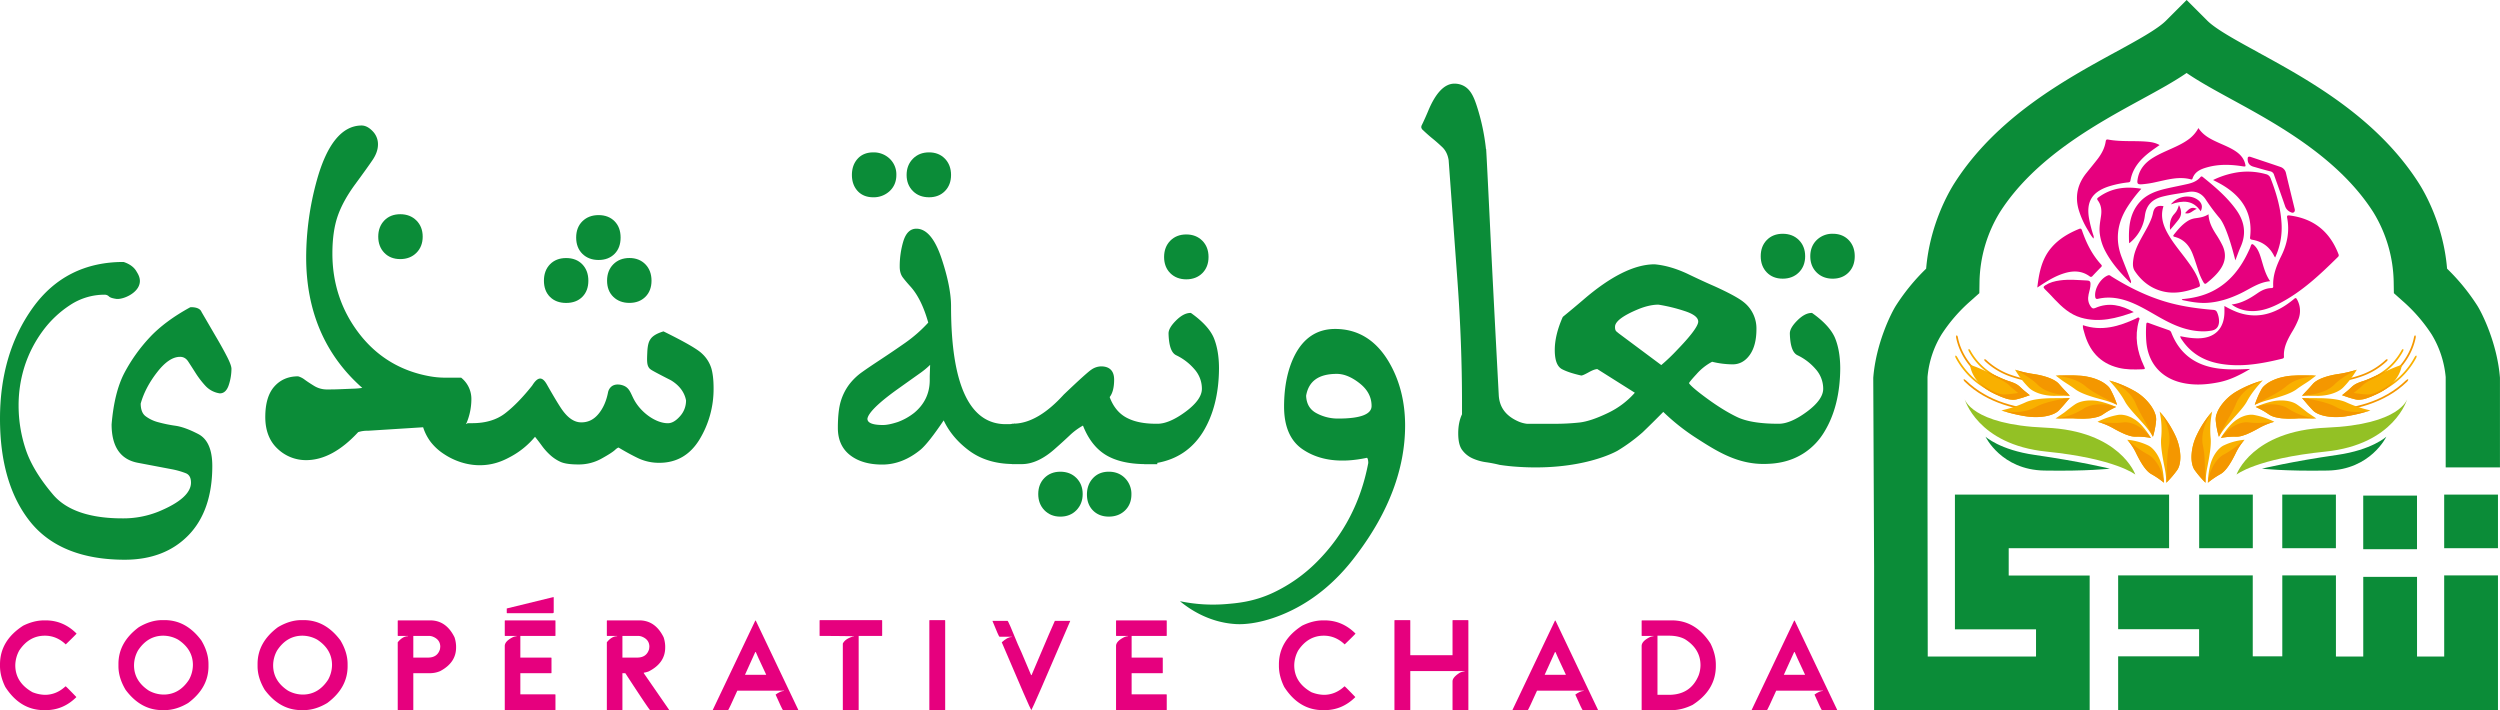 <svg xmlns="http://www.w3.org/2000/svg" viewBox="0 0 2731.56 775.93"><defs><style>.cls-1{fill:#0b8c38;}.cls-2{fill:#e6007e;}.cls-3{fill:#f49700;}.cls-4{fill:#f9b000;}.cls-5{fill:#93c125;}</style></defs><g id="Layer_2" data-name="Layer 2"><g id="Layer_1-2" data-name="Layer 1"><path class="cls-1" d="M2670.57,628.7h58.77V775.93h-415V717.16h88.45v-29.7h-88.45V628.7h147.07v88.46h32.28V628.7h58.61v88.61h29.85v-87h58.76v87h29.69Zm-209.1-88.3h-58.61V599h58.61Zm90.8,0h-58.61V599h58.61Zm88.61,1.09h-58.76V600.1h58.76ZM2670.57,599h58.77V540.4h-58.77Zm60.94-186.25c-2.94-37.38-19.4-70.46-24.93-79.1a225.7,225.7,0,0,0-32.85-40.11c-3.93-47.89-24.52-83.46-31-93.56-46.12-72.14-121-113-175.62-142.87L2467,57c-23.62-12.91-45.92-25.1-55.28-34.46L2389.17,0l-22.54,22.56c-9.37,9.39-31.72,21.59-55.38,34.52l-.07,0C2256.52,87,2181.66,127.85,2135.55,200c-6.44,10.1-27,45.7-31,93.55a225.43,225.43,0,0,0-32.85,40.11c-5.53,8.64-22,41.72-24.93,79.1l0,.62.92,205.74V775.93h235.53V628.86h-88.46V599H2370V540.4H2136V687.62h88.61v29.69H2106.3l-.25-176.91,0-128.35a106.49,106.49,0,0,1,15.33-46.64,174.77,174.77,0,0,1,31.64-36.48l9.65-8.61.2-12.93a150.6,150.6,0,0,1,22.33-75.65c38-59.42,105.14-96.1,154.19-122.89,19-10.37,35.93-19.61,49.75-29.11,13.81,9.49,30.74,18.73,49.74,29.11,49.05,26.79,116.22,63.47,154.19,122.89a150.65,150.65,0,0,1,22.32,75.67l.21,12.91,9.65,8.61a175.09,175.09,0,0,1,31.65,36.49,108.3,108.3,0,0,1,15.32,46.63l0,98.66h59.29V413.38Z"></path><path class="cls-2" d="M2382.2,367.33c6.88,1.38,13.41,2.44,20.11,2.32,17.39-.31,27.56-10.22,28.14-27.65.08-2.35,0-4.72,0-7.69a100.9,100.9,0,0,0,13.57,6.6c19.75,7.4,37.76,3.28,54.61-8.27a101,101,0,0,0,8.1-6.16c1.49-1.24,2.13-1,3,.61a25.42,25.42,0,0,1,1.58,21.77,87.43,87.43,0,0,1-7.15,14.08c-4.82,8.32-9.29,16.73-8.66,26.78.11,1.82-1.21,2-2.37,2.31-22.08,5.37-44.29,9.38-67.11,5.45-17.65-3-32.11-11.24-42.15-26.42A6.79,6.79,0,0,1,2382.2,367.33Z"></path><path class="cls-2" d="M2438.31,332.73c11.33-1.44,20-6.65,28.45-12.48,4.51-3.12,9.38-5.35,15-5.49,1.38,0,2.12-.47,2-2-.6-12,3.67-22.69,8.82-33.08,6.55-13.24,9.22-27,6.43-41.6-.51-2.68.5-2.92,2.68-2.65,25.87,3.3,43.82,17.22,53.37,42.26a2.38,2.38,0,0,1-.51,3c-20,19.72-40.31,39-65.77,51.73-10.57,5.27-21.66,8.72-33.77,7.06A37.27,37.27,0,0,1,2438.31,332.73Z"></path><path class="cls-2" d="M2363.88,225.26c-3.9,11.79,0,22.17,5.95,32.14s13.4,18.48,20.11,27.71c5.69,7.83,11.27,15.71,13.57,25.37.37,1.58.38,2.57-1.34,3.23-14.36,5.57-28.9,8.61-44,3.15-10.94-3.95-19.3-11.27-25.64-20.73-2.81-4.21-2.1-9.46-1.33-14.31,1.34-8.44,5.31-15.87,9.38-23.25,3.76-6.8,7.84-13.44,10.48-20.8a37,37,0,0,0,1.38-5.08C2353.73,226.34,2357.07,224.11,2363.88,225.26Z"></path><path class="cls-2" d="M2402.05,139.92c5.31,8.13,13.22,12,21.25,15.69,6.72,3.09,13.69,5.7,19.83,9.94,4.67,3.24,8.31,7.29,9.84,12.89,1,3.75.86,3.8-3,3.21-12.77-2-25.54-2.39-38.12,1.09-7,1.93-13.7,4.59-16.28,12.43-.3.93-.89,1.05-1.73.82-13-3.49-25.4.27-37.89,2.9a105.91,105.91,0,0,1-15.6,2.46c-4.79.28-5.49-.67-4.78-5.25,1.67-10.9,8.06-18.37,17.18-23.92,6.35-3.87,13.17-6.75,19.92-9.8s13.48-6.18,19.41-10.72A36.71,36.71,0,0,0,2402.05,139.92Z"></path><path class="cls-2" d="M2485.86,281.38c-.51-.79-.89-1.26-1.15-1.79-4.92-10-13-15.76-23.85-17.64-1.87-.32-2.6-.77-2.36-2.79,3.21-26.91-9.44-45.15-31.93-58-2.6-1.48-5.3-2.8-8.49-4.48a93.65,93.65,0,0,1,21.85-7.49,74.36,74.36,0,0,1,35.79,1.08A7,7,0,0,1,2481,195c6,15.51,10.73,31.32,11.79,48A76.86,76.86,0,0,1,2485.86,281.38Z"></path><path class="cls-2" d="M2287.43,260.65c-2.78-3.06-4.41-6.29-6.24-9.35a94.24,94.24,0,0,1-9.9-21.89c-4.39-15-1.25-28.5,8.54-40.58,4-5,8.09-9.93,12-15,4.4-5.74,7.82-12,8.91-19.27.24-1.61.74-2.43,2.67-2.07,14.18,2.65,28.61,1.05,42.88,2.34,4.51.41,8.91,1.18,13.33,3.68-3.68,2.62-7.18,4.95-10.51,7.5-10.54,8.07-19,17.63-21.33,31.25-.33,1.91-1.61,1.91-3,2.08a109.25,109.25,0,0,0-20.25,4.21c-19,6.05-25.62,17.21-21.69,36.77a149.51,149.51,0,0,0,3.93,15.28C2287.18,257,2288.08,258.33,2287.43,260.65Z"></path><path class="cls-2" d="M2458.57,403.1c-10.7,6.4-21.68,12-34,14.51-13.79,2.78-27.6,3.74-41.46.37-22.39-5.45-36.21-21.81-38-44.88a127.25,127.25,0,0,1-.07-18.42c.15-2.15.7-2.5,2.69-1.76,7.3,2.7,14.65,5.26,22,7.84a4.27,4.27,0,0,1,2.74,2.79c9.55,24.38,28,36.63,53.61,39.35C2436.89,404.05,2447.66,403.64,2458.57,403.1Z"></path><path class="cls-2" d="M2407.64,362.06c-17.61-.08-32.23-6.53-46.41-14.4-10.64-5.92-20.95-12.47-32.28-17.08-11.77-4.78-23.84-7-36.47-4.12-2.08.48-2.95-.13-3.21-2.3-1.06-8.6,5.78-20,13.86-23.22,1.9-.76,2.86.45,4,1.18,18.06,11.31,37,20.77,57.43,27.05,17.51,5.38,35.51,7.92,53.68,9.4,2.39.19,3.58,1,4.4,3.14a23.85,23.85,0,0,1,1.94,9.89c-.3,5.89-3.39,9.13-9.28,9.8A53.32,53.32,0,0,1,2407.64,362.06Z"></path><path class="cls-2" d="M2425.24,238.37a205.36,205.36,0,0,1-15.07-20.2c-4.39-6.9-11.06-9.83-19.11-8.45-9.5,1.64-19.1,2.74-28.48,5.16-10.89,2.81-17.43,9.19-19,20.58a45.23,45.23,0,0,1-12.68,26.32c-1,1-2,1.91-3,2.84a15.62,15.62,0,0,1-1.59,1.11c-.69-16.27.13-31.6,11.12-44.36,7.67-8.91,18.16-12.68,29.19-15.25,7.93-1.84,15.95-3.34,23.89-5.17,5.2-1.2,10.11-3.14,13.69-7.36,1-1.22,1.75-.9,2.78-.07,13.33,10.71,26.33,21.75,36.41,35.79,9,12.61,11.26,25.94,4.79,40.41-2.14,4.79-3.85,9.79-5.75,14.69C2442,283.65,2434.13,249.19,2425.24,238.37Z"></path><path class="cls-2" d="M2275.83,355.29c20.61,7,39.43,1.35,57.9-7.17,1.09-.5,2.27-1.77,3.43-.9s.15,2.31-.18,3.45c-4.86,17-2,33.22,5.38,48.91,1.77,3.77,1.78,3.78-2.26,3.94-8.54.34-17.07.38-25.46-1.69-20.58-5.06-32.06-18.92-37.39-38.66C2276.58,360.69,2275.56,358.23,2275.83,355.29Z"></path><path class="cls-2" d="M2226,314.17c1.9-16.14,4.81-31.16,15.36-43.53,8.21-9.63,18.73-15.76,30.26-20.49,2-.84,2.67,0,3.24,1.66,4.63,13.67,11,26.38,20.81,37.16.94,1,1.11,1.75.06,2.81q-4.77,4.82-9.4,9.78a2.06,2.06,0,0,1-3.21.31c-8.46-6.13-17.69-6.3-27.31-3.4-9.25,2.78-17.46,7.6-25.45,12.85Z"></path><path class="cls-2" d="M2413.09,234.11c.29,8.67,4.12,15.41,8.29,22a103.92,103.92,0,0,1,7.24,12.74c3.83,8.62,3,16.81-2.15,24.65-4.13,6.27-9.67,11.15-15.43,15.84-1.75,1.42-2.53.61-3.47-.91a62.61,62.61,0,0,1-5.83-13.41c-2-5.92-3.81-11.93-6.1-17.75-3.59-9.06-9.55-15.85-19.4-18.42-1.65-.43-2.21-1-1-2.49,4.29-5.43,8.74-10.71,14.59-14.56a21.39,21.39,0,0,1,9.09-3.38C2403.65,237.8,2408.37,237.09,2413.09,234.11Z"></path><path class="cls-2" d="M2339.67,206.25a153,153,0,0,0-15.55,20.43c-10.85,17.4-13.32,35.63-5.69,54.94,3,7.68,6.07,15.37,9,23.1.51,1.34,1.43,2.69.75,4.77-10.74-10.57-20.63-21.47-27.64-34.68a55.51,55.51,0,0,1-6.32-19.92c-.74-6.49.52-12.76,1.42-19,.87-6.11.24-11.81-3.45-16.83-1.45-2-.56-2.56.94-3.65C2307.06,205.3,2322.57,203.39,2339.67,206.25Z"></path><path class="cls-2" d="M2331.41,341c-18.79,6.82-37.71,11.88-57.71,6.07-11.93-3.46-20.7-11.53-29-20.26-3.46-3.64-6.79-7.42-10.47-10.84-2.12-2-1.45-2.95.48-4.22,4.85-3.17,10.29-4.57,15.93-5.35,10-1.4,20.08-.38,30.12.11,2.48.12,3.42,1.13,3.39,3.71,0,4-1.25,7.65-2.09,11.43-1.09,4.88-.54,9.44,2.57,13.57,1.29,1.73,2.4,2.31,4.68,1.31C2304.1,330,2318,333.37,2331.41,341Z"></path><path class="cls-2" d="M2383.88,326.86c11.86-1,23.17-3.45,33.7-8.77,19.23-9.74,31.22-25.9,39.9-45a23.84,23.84,0,0,0,1.6-3.81c1-3.86,2.56-2.61,4.45-.7,3.18,3.23,4.85,7.25,6.23,11.45,3,9.14,4.75,18.74,10.65,27.22-12.49,1.12-22,8.42-32.55,13.44-11.56,5.51-23.5,9.42-36.35,10.2-9.12.54-18-1.11-26.84-3C2384.41,327.85,2384.24,327.36,2383.88,326.86Z"></path><path class="cls-2" d="M2455.88,173.71c-.14-2.27.91-3,3.23-2.26,10.81,3.64,21.65,7.21,32.44,10.91a9.12,9.12,0,0,1,6.21,7c3.07,12.91,6.24,25.8,9.39,38.69.34,1.39.51,2.76-.74,3.81s-2.65.41-3.88-.19a10.71,10.71,0,0,1-5.81-6.5c-3.91-11.37-8-22.66-12-34a5.35,5.35,0,0,0-4.28-4c-6.09-1.46-12.09-3.3-18.14-5C2457.94,181,2455.78,178.21,2455.88,173.71Z"></path><path class="cls-2" d="M2371.9,223.32c7.62-9.43,21.23-11.22,29.64-4.87,4.39,3.32,5.49,7.43,3,12.42C2396.42,218.58,2385.15,218.57,2371.9,223.32Z"></path><path class="cls-2" d="M2371.13,251.12c-.9-7.27.35-13.13,5.12-18,2.28-2.34,3.39-5.42,4.52-9.07,3.05,5.79,3.33,10.89-.25,15.69C2377.7,243.5,2374.54,247,2371.13,251.12Z"></path><path class="cls-2" d="M2400.3,228.19c-4.55,1.65-7.53,6.39-12.88,4.71C2392.53,227,2395.35,225.87,2400.3,228.19Z"></path><path class="cls-3" d="M2236.9,449.32c0,.53-1.18.95-2.6.88-15-.89-30.32-3.1-45.39-8.16s-29.87-13-42-24.84c-1.17-1.08-1.71-2.38-1.33-2.73h0c.4-.39,1.54.29,2.69,1.34,11.92,11.56,26.49,19.54,41.3,24.39s30,7.18,44.88,8.06C2235.81,448.34,2236.92,448.78,2236.9,449.32Z"></path><path class="cls-4" d="M2193.47,434.44c-.16.52-1.38.56-2.71.09l-4.07-1.41-4-1.64c-2.69-1-5.26-2.43-7.88-3.66A105.64,105.64,0,0,1,2160,418.4a84.92,84.92,0,0,1-23-27c-.72-1.3-.85-2.57-.36-2.81s1.38.63,2.07,1.9a82.91,82.91,0,0,0,22.5,26.37,103.53,103.53,0,0,0,14.53,9.23c2.58,1.21,5.1,2.58,7.75,3.59l3.93,1.62,4,1.39C2192.7,433.15,2193.63,433.93,2193.47,434.44Z"></path><path class="cls-3" d="M2238.23,417.84c0-.54-.94-1-2.15-1-12.72-.76-25.2-2.64-36.53-6.47a75.72,75.72,0,0,1-29.32-17.08c-.77-.68-1.6-1-2-.65s-.14,1.33.65,2a77.79,77.79,0,0,0,30.06,17.53c11.55,3.9,24.2,5.8,37.05,6.56C2237.2,418.8,2238.21,418.37,2238.23,417.84Z"></path><path class="cls-4" d="M2198.36,419.1c.16-.52-.64-1.25-1.78-1.65l-3.48-1.2-3.38-1.4c-2.3-.86-4.4-2-6.61-3.05a87.25,87.25,0,0,1-12.1-7.68,67,67,0,0,1-18.13-21.21c-.56-1-1.36-1.65-1.83-1.42s-.46,1.29.12,2.33a68.7,68.7,0,0,0,18.66,21.84,90.13,90.13,0,0,0,12.39,7.86c2.25,1,4.41,2.24,6.74,3.12l3.45,1.42,3.54,1.23C2197.12,419.69,2198.2,419.61,2198.36,419.1Z"></path><path class="cls-3" d="M2195.91,426.77c-.16.51-1.3.57-2.56.14a92.75,92.75,0,0,1-35.92-21.4c-10-9.93-17.37-22.61-20.11-36.54-.25-1.33.06-2.48.6-2.53s1.07.92,1.31,2.18c2.64,13.44,9.85,25.85,19.57,35.51A90.84,90.84,0,0,0,2194,425.07C2195.21,425.5,2196.07,426.26,2195.91,426.77Z"></path><path class="cls-4" d="M2261.48,432.36l-17.14.15c-12.15,0-23.1-4.12-28-9.36a100,100,0,0,1-14.67-19.21,122,122,0,0,0,19.69,4.64c12,1.73,23.44,5.49,28.2,10.8,1.88,2.16,3.75,4.31,5.79,6.47S2259.52,430.19,2261.48,432.36Z"></path><path class="cls-3" d="M2226.37,420.37a33.14,33.14,0,0,0,9.94,6.56,59.59,59.59,0,0,0,11.6,3.59c3.74.75,7.09,1.18,9.59,1.47s4,.37,4,.37q-2.94-3.25-6.11-6.51c-2-2.16-3.91-4.31-5.79-6.47-4.76-5.31-16.15-9.07-28.2-10.8a122,122,0,0,1-19.69-4.64l2.31,1.17c1.51.68,3.49,1.91,5.94,3.24C2214.72,411.19,2221.09,415,2226.37,420.37Z"></path><path class="cls-4" d="M2261.48,434.91l-17.17.14c-12.22,0-23.65,1.21-30.69,4.36a129.71,129.71,0,0,1-26.85,9,169.52,169.52,0,0,0,27.7,6.57c16.21,2.32,30.41-1.28,35.43-6.9,2-2.2,4.07-4.42,5.95-6.62S2259.53,437.1,2261.48,434.91Z"></path><path class="cls-3" d="M2223.74,445a57,57,0,0,1,11.91-4.83c4.2-1.42,8.47-2.21,12.29-3.13s7.24-1.39,9.63-1.69,3.91-.41,3.91-.41q-2.92,3.29-5.63,6.57c-1.88,2.2-3.92,4.42-5.95,6.62-5,5.62-19.22,9.22-35.43,6.9a169.52,169.52,0,0,1-27.7-6.57l1,.25a27.62,27.62,0,0,0,2.74.55,67.36,67.36,0,0,0,9.37.91C2207.36,450.4,2216.61,449,2223.74,445Z"></path><path class="cls-4" d="M2313.2,442.32a105,105,0,0,0-16.39-5.71c-11.85-3.11-22.88-6.6-29.14-11.12-3.66-2.77-7.44-5.11-11.39-7.68a62.33,62.33,0,0,1-5.3-3.75l-4.91-3.73,11.71-.14,6.9,0c2.3,0,4.65.2,7,.3a57.18,57.18,0,0,1,6,.56c2,.33,3.92.72,5.79,1.15a52.35,52.35,0,0,1,10.26,3.52,34.71,34.71,0,0,1,7.76,4.76,21.44,21.44,0,0,1,2.7,2.53,14.51,14.51,0,0,1,1.82,2.66c1.45,2.8,2.81,5.47,4,8.28S2312.26,439.57,2313.2,442.32Z"></path><path class="cls-3" d="M2278.79,422.14c6.28,5.3,15.1,9.85,22.11,13.51,3.46,2,6.6,3.45,8.75,4.77s3.55,1.9,3.55,1.9c-.94-2.75-2-5.55-3.17-8.4s-2.55-5.48-4-8.28a14.51,14.51,0,0,0-1.82-2.66,21.44,21.44,0,0,0-2.7-2.53,34.71,34.71,0,0,0-7.76-4.76,52.35,52.35,0,0,0-10.26-3.52c-1.87-.43-3.8-.82-5.79-1.15a57.18,57.18,0,0,0-6-.56c-2.33-.1-4.68-.3-7-.3l-6.9,0-11.71.14s1.08.08,2.88.35c.9.13,2,.32,3.2.56l4.45.93C2263.69,413.6,2272.53,416.62,2278.79,422.14Z"></path><path class="cls-4" d="M2312.15,444.64a102.49,102.49,0,0,0-16-5.57c-11.73-3.07-23.27-1.23-29.1,2.89-3.46,2.32-6.83,5.06-10,7.55-1.44,1.26-3.55,2.58-5.39,3.87l-5.79,3.88,12.67-.14,5.29,0c1.76,0,3.46.17,5.2.23,1.5.11,3,.05,4.46.11s2.85.07,4.24,0c2.82-.2,5.34-.21,7.8-.62a47,47,0,0,0,6.65-1.4,23.32,23.32,0,0,0,2.82-1.11,13.4,13.4,0,0,0,2.34-1.28c2.25-1.52,4.66-3.11,7.12-4.49S2309.46,445.88,2312.15,444.64Z"></path><path class="cls-3" d="M2276.22,446.74c6.17-4.29,15.3-5.38,22.83-4.87a53.44,53.44,0,0,1,9.35,1.64c2.33.65,3.75,1.13,3.75,1.13-2.69,1.24-5.25,2.55-7.68,3.89s-4.87,3-7.12,4.49a13.4,13.4,0,0,1-2.34,1.28,23.32,23.32,0,0,1-2.82,1.11,47,47,0,0,1-6.65,1.4c-2.46.41-5,.42-7.8.62-1.39.06-2.8.06-4.24,0s-3,0-4.46-.11c-1.74-.06-3.44-.24-5.2-.23l-5.29,0-12.67.14s1.3-.12,3.47-.44c1.09-.16,2.38-.37,3.84-.65l2.29-.47c.8-.18,1.35-.35,2.08-.55A71.44,71.44,0,0,0,2276.22,446.74Z"></path><path class="cls-4" d="M2352.36,477.21a84.86,84.86,0,0,0-10.32-14c-8.11-9.28-16.37-17.45-20.22-24.42-4.45-8.26-10.48-15.86-17.43-23.18a123.5,123.5,0,0,1,27.88,11.57,54.87,54.87,0,0,1,18.22,16.56c1,1.5,1.88,3,2.62,4.36a39.94,39.94,0,0,1,1.71,4.16,16.81,16.81,0,0,1,1,7,79.28,79.28,0,0,1-1.32,9.2A82.26,82.26,0,0,1,2352.36,477.21Z"></path><path class="cls-3" d="M2333.66,441.21c3.27,7.91,8.59,16.42,12.3,23.52.9,1.8,1.86,3.39,2.6,4.92s1.43,2.85,2,4c1.08,2.26,1.78,3.61,1.78,3.61a82.26,82.26,0,0,0,2.16-8.72,79.28,79.28,0,0,0,1.32-9.2,16.81,16.81,0,0,0-1-7,39.94,39.94,0,0,0-1.71-4.16c-.74-1.41-1.63-2.86-2.62-4.36a54.87,54.87,0,0,0-18.22-16.56,123.5,123.5,0,0,0-27.88-11.57,24,24,0,0,1,3.59,1.47c1.11.52,2.43,1.16,3.89,1.92a39.38,39.38,0,0,1,4.69,2.79C2323.21,425.94,2330.53,433.24,2333.66,441.21Z"></path><path class="cls-4" d="M2350.17,478.52a82.77,82.77,0,0,0-10-13.58,42.73,42.73,0,0,0-6.5-5.84c-1.16-.79-2.36-1.5-3.52-2.17a20.92,20.92,0,0,0-3.51-1.69,25.38,25.38,0,0,0-6.74-1.88,17.31,17.31,0,0,0-5.8,0,81.27,81.27,0,0,0-22.29,7.48,76.6,76.6,0,0,1,17.05,7,120.56,120.56,0,0,0,13,6.52c1,.43,2.06.8,3.08,1.12a26,26,0,0,0,2.93.92,21.7,21.7,0,0,0,5.49.72,66,66,0,0,1,8.3.22A78.41,78.41,0,0,1,2350.17,478.52Z"></path><path class="cls-3" d="M2319.57,461.55c7.15-1,15.59,2.64,21.39,7.32a52.21,52.21,0,0,1,3.93,3.45c1.12,1.15,2.1,2.21,2.91,3.11,1.52,1.87,2.37,3.09,2.37,3.09a78.41,78.41,0,0,0-8.52-1.15,66,66,0,0,0-8.3-.22,21.7,21.7,0,0,1-5.49-.72,26,26,0,0,1-2.93-.92c-1-.32-2.06-.69-3.08-1.12a120.56,120.56,0,0,1-13-6.52,76.6,76.6,0,0,0-17.05-7s1,.08,2.5.33c.77.11,1.71.21,2.79.29s2.31.14,3.57.29C2305.92,462,2312.44,462.47,2319.57,461.55Z"></path><path class="cls-4" d="M2367,527.45a96.55,96.55,0,0,0-2.05-17.28c-2.38-12-4.32-23.42-3.63-31.28a94.68,94.68,0,0,0-1.67-29.3,110.77,110.77,0,0,1,16.83,25.59,57.61,57.61,0,0,1,5.85,22.95c.19,6.83-1.21,12.32-3.47,15.46A105.63,105.63,0,0,1,2367,527.45Z"></path><path class="cls-3" d="M2369.69,487.37c-1.77,8.26-1.86,18.12-2.17,26-.14,4-.26,7.44-.35,10s-.21,4.07-.21,4.07a105.63,105.63,0,0,0,11.86-13.86c2.26-3.14,3.66-8.63,3.47-15.46a57.61,57.61,0,0,0-5.85-22.95,110.77,110.77,0,0,0-16.83-25.59,28.25,28.25,0,0,1,2.3,3.34c.67,1.08,1.46,2.38,2.29,3.86s1.57,3.23,2.37,5.07C2369.69,469.25,2371.62,479.12,2369.69,487.37Z"></path><path class="cls-4" d="M2364.41,527.43a93.62,93.62,0,0,0-2-16.75c-2.35-11.9-9.34-21.4-15.75-24.18a65.57,65.57,0,0,0-22.35-6,63.88,63.88,0,0,1,9.85,15c4.74,9.64,10.21,18.9,16.26,22.38A94.25,94.25,0,0,1,2364.41,527.43Z"></path><path class="cls-3" d="M2346.7,496.49c6.52,3.29,11.69,11,14.43,18a52.31,52.31,0,0,1,2.72,9.11c.23,1.19.38,2.15.46,2.81s.1,1,.1,1a94.25,94.25,0,0,0-14-9.5c-6.05-3.48-11.52-12.74-16.26-22.38a63.88,63.88,0,0,0-9.85-15s.68.54,1.78,1.52c.57.47,1.27,1,2.1,1.64s1.67,1.4,2.69,2.15A108.2,108.2,0,0,0,2346.7,496.49Z"></path><path class="cls-4" d="M2185.67,412.76,2170,405.67c-4.91-2.23-9.5-4.29-13.75-5.76l-3.92-1.52.91,4.2a36.22,36.22,0,0,0,8,14.44,53.45,53.45,0,0,0,16.39,12.43c2.08,1.1,4.22,2,6.36,3s4.31,1.77,6.49,2.55a26.27,26.27,0,0,0,7.06,1.62,16,16,0,0,0,5.87-.31c2.49-.68,4.92-1.28,7.32-2.08l7.07-2.42-5.71-4.63c-1.85-1.54-3.61-3.25-5.33-4.84a22.86,22.86,0,0,0-4.35-3,46,46,0,0,0-5.77-2.36c-1.88-.6-3.77-1.19-5.57-1.94S2187.41,413.61,2185.67,412.76Z"></path><path class="cls-3" d="M2185.67,412.76l-16.12-7.27c1.64,1,3.18,2.14,4.87,3.15s3.33,2.11,5.1,3l2.61,1.41,2.7,1.25c2,1,3.87,1.9,5.53,2.92a30.35,30.35,0,0,1,4.17,3.07c1.63,1.57,3.3,3.17,5.08,4.61s3.57,3,5.47,4.38c-2.34.5-4.66.74-7.06,1.06s-4.8.51-7.25.65a17.44,17.44,0,0,1-5.72-.65,29.87,29.87,0,0,1-6.74-2.5l-3.09-1.56-3-1.74c-2-1.11-3.95-2.43-5.89-3.72a67.08,67.08,0,0,1-5.44-4.2,54,54,0,0,0,16.76,12.84c2.08,1.1,4.22,2,6.36,3s4.31,1.77,6.49,2.55a26.27,26.27,0,0,0,7.06,1.62,16,16,0,0,0,5.87-.31c2.49-.68,4.92-1.28,7.32-2.08l7.07-2.42-5.71-4.63c-1.85-1.54-3.61-3.25-5.33-4.84a22.86,22.86,0,0,0-4.35-3,46,46,0,0,0-5.77-2.36c-1.88-.6-3.77-1.19-5.57-1.94S2187.41,413.61,2185.67,412.76Z"></path><path class="cls-5" d="M2333.13,518.55s-16.75-47.91-98.16-51.26-88.46-31.5-88.46-31.5,13.74,49.92,89.46,57.63S2333.13,518.55,2333.13,518.55Z"></path><path class="cls-1" d="M2305.33,512.07s-32.73-7.93-82.09-15c-38.16-5.43-53.83-19.93-53.83-19.93s17.14,36.18,64.22,37S2305.33,512.07,2305.33,512.07Z"></path><path class="cls-3" d="M2539.88,449.32c0,.53,1.18.95,2.6.88,15-.89,30.32-3.1,45.39-8.16s29.87-13,42-24.84c1.17-1.08,1.7-2.38,1.33-2.73h0c-.4-.39-1.54.29-2.69,1.34-11.92,11.56-26.49,19.54-41.3,24.39s-30,7.18-44.88,8.06C2541,448.34,2539.86,448.78,2539.88,449.32Z"></path><path class="cls-4" d="M2583.31,434.44c.16.52,1.38.56,2.71.09l4.07-1.41,4-1.64c2.69-1,5.26-2.43,7.88-3.66a105.64,105.64,0,0,0,14.83-9.42,84.92,84.92,0,0,0,23-27c.71-1.3.85-2.57.36-2.81s-1.38.63-2.07,1.9a82.91,82.91,0,0,1-22.5,26.37,103.53,103.53,0,0,1-14.53,9.23c-2.58,1.21-5.1,2.58-7.75,3.59l-3.93,1.62-4,1.39C2584.08,433.15,2583.15,433.93,2583.31,434.44Z"></path><path class="cls-3" d="M2538.55,417.84c0-.54.94-1,2.14-1,12.73-.76,25.21-2.64,36.54-6.47a75.72,75.72,0,0,0,29.32-17.08c.77-.68,1.6-1,2-.65s.14,1.33-.65,2a77.79,77.79,0,0,1-30.06,17.53c-11.55,3.9-24.2,5.8-37,6.56C2539.58,418.8,2538.57,418.37,2538.55,417.84Z"></path><path class="cls-4" d="M2578.42,419.1c-.16-.52.64-1.25,1.78-1.65l3.48-1.2,3.38-1.4c2.3-.86,4.4-2,6.61-3.05a87.25,87.25,0,0,0,12.1-7.68,67,67,0,0,0,18.13-21.21c.56-1,1.36-1.65,1.83-1.42s.46,1.29-.12,2.33A68.7,68.7,0,0,1,2607,405.66a90.13,90.13,0,0,1-12.39,7.86c-2.25,1-4.41,2.24-6.74,3.12l-3.45,1.42-3.54,1.23C2579.66,419.69,2578.58,419.61,2578.42,419.1Z"></path><path class="cls-3" d="M2580.87,426.77c.16.51,1.3.57,2.56.14a92.75,92.75,0,0,0,35.92-21.4c10-9.93,17.37-22.61,20.11-36.54.25-1.33-.06-2.48-.6-2.53s-1.07.92-1.31,2.18c-2.64,13.44-9.85,25.85-19.57,35.51a90.84,90.84,0,0,1-35.18,20.94C2581.57,425.5,2580.71,426.26,2580.87,426.77Z"></path><path class="cls-4" d="M2515.3,432.36l17.14.15c12.15,0,23.1-4.12,28-9.36a100,100,0,0,0,14.67-19.21,122,122,0,0,1-19.69,4.64c-12.05,1.73-23.44,5.49-28.2,10.8-1.88,2.16-3.75,4.31-5.79,6.47S2517.26,430.19,2515.3,432.36Z"></path><path class="cls-3" d="M2550.41,420.37a33.14,33.14,0,0,1-9.94,6.56,59.59,59.59,0,0,1-11.6,3.59c-3.74.75-7.09,1.18-9.59,1.47s-4,.37-4,.37q2.94-3.25,6.11-6.51c2-2.16,3.91-4.31,5.79-6.47,4.76-5.31,16.15-9.07,28.2-10.8a122,122,0,0,0,19.69-4.64l-2.31,1.17c-1.51.68-3.49,1.91-5.94,3.24C2562.06,411.19,2555.69,415,2550.41,420.37Z"></path><path class="cls-4" d="M2515.3,434.91l17.17.14c12.22,0,23.65,1.21,30.69,4.36a129.71,129.71,0,0,0,26.85,9,169.52,169.52,0,0,1-27.7,6.57c-16.21,2.32-30.41-1.28-35.43-6.9-2-2.2-4.08-4.42-6-6.62S2517.25,437.1,2515.3,434.91Z"></path><path class="cls-3" d="M2553,445a57,57,0,0,0-11.91-4.83c-4.2-1.42-8.47-2.21-12.29-3.13s-7.24-1.39-9.63-1.69-3.91-.41-3.91-.41q2.92,3.29,5.63,6.57c1.87,2.2,3.92,4.42,6,6.62,5,5.62,19.22,9.22,35.43,6.9a169.52,169.52,0,0,0,27.7-6.57l-1,.25a26.73,26.73,0,0,1-2.73.55,67.36,67.36,0,0,1-9.37.91C2569.42,450.4,2560.17,449,2553,445Z"></path><path class="cls-4" d="M2463.58,442.32a105.24,105.24,0,0,1,16.38-5.71c11.86-3.11,22.89-6.6,29.15-11.12,3.66-2.77,7.44-5.11,11.39-7.68a62.33,62.33,0,0,0,5.3-3.75l4.91-3.73-11.71-.14-6.9,0c-2.3,0-4.66.2-7,.3a57.18,57.18,0,0,0-6,.56c-2,.33-3.92.72-5.79,1.15a52.35,52.35,0,0,0-10.26,3.52,34.71,34.71,0,0,0-7.76,4.76,22.28,22.28,0,0,0-2.71,2.53,14.94,14.94,0,0,0-1.81,2.66c-1.45,2.8-2.81,5.47-4,8.28S2464.52,439.57,2463.58,442.32Z"></path><path class="cls-3" d="M2498,422.14c-6.28,5.3-15.1,9.85-22.11,13.51-3.46,2-6.6,3.45-8.75,4.77s-3.55,1.9-3.55,1.9c.94-2.75,2-5.55,3.17-8.4s2.55-5.48,4-8.28a14.94,14.94,0,0,1,1.81-2.66,22.28,22.28,0,0,1,2.71-2.53,34.71,34.71,0,0,1,7.76-4.76,52.35,52.35,0,0,1,10.26-3.52c1.87-.43,3.8-.82,5.79-1.15a57.18,57.18,0,0,1,6-.56c2.32-.1,4.68-.3,7-.3l6.9,0,11.71.14s-1.08.08-2.88.35c-.9.13-2,.32-3.2.56l-4.45.93C2513.09,413.6,2504.25,416.62,2498,422.14Z"></path><path class="cls-4" d="M2464.63,444.64a102.49,102.49,0,0,1,16-5.57c11.73-3.07,23.27-1.23,29.1,2.89,3.46,2.32,6.83,5.06,10,7.55,1.44,1.26,3.55,2.58,5.39,3.87l5.79,3.88-12.67-.14-5.29,0c-1.76,0-3.46.17-5.2.23-1.5.11-3,.05-4.46.11s-2.85.07-4.24,0c-2.82-.2-5.34-.21-7.8-.62a47,47,0,0,1-6.65-1.4,23.32,23.32,0,0,1-2.82-1.11,13.4,13.4,0,0,1-2.34-1.28c-2.25-1.52-4.66-3.11-7.12-4.49S2467.32,445.88,2464.63,444.64Z"></path><path class="cls-3" d="M2500.56,446.74c-6.17-4.29-15.3-5.38-22.83-4.87a53.44,53.44,0,0,0-9.35,1.64c-2.33.65-3.75,1.13-3.75,1.13,2.69,1.24,5.25,2.55,7.68,3.89s4.87,3,7.12,4.49a13.4,13.4,0,0,0,2.34,1.28,23.32,23.32,0,0,0,2.82,1.11,47,47,0,0,0,6.65,1.4c2.46.41,5,.42,7.8.62,1.39.06,2.8.06,4.24,0s3,0,4.46-.11c1.74-.06,3.44-.24,5.2-.23l5.29,0,12.67.14s-1.3-.12-3.47-.44c-1.09-.16-2.38-.37-3.84-.65l-2.29-.47c-.8-.18-1.35-.35-2.08-.55A71.44,71.44,0,0,1,2500.56,446.74Z"></path><path class="cls-4" d="M2424.42,477.21a84.86,84.86,0,0,1,10.32-14c8.11-9.28,16.37-17.45,20.22-24.42,4.45-8.26,10.48-15.86,17.43-23.18a123.5,123.5,0,0,0-27.88,11.57,54.87,54.87,0,0,0-18.22,16.56c-1,1.5-1.88,3-2.62,4.36a39.94,39.94,0,0,0-1.71,4.16,16.81,16.81,0,0,0-1,7,79.28,79.28,0,0,0,1.32,9.2A82.26,82.26,0,0,0,2424.42,477.21Z"></path><path class="cls-3" d="M2443.12,441.21c-3.27,7.91-8.59,16.42-12.3,23.52-.9,1.8-1.86,3.39-2.6,4.92s-1.43,2.85-2,4c-1.08,2.26-1.78,3.61-1.78,3.61a82.26,82.26,0,0,1-2.16-8.72,79.28,79.28,0,0,1-1.32-9.2,16.81,16.81,0,0,1,1-7,39.94,39.94,0,0,1,1.71-4.16c.74-1.41,1.63-2.86,2.62-4.36a54.87,54.87,0,0,1,18.22-16.56,123.5,123.5,0,0,1,27.88-11.57,24,24,0,0,0-3.59,1.47c-1.11.52-2.43,1.16-3.89,1.92a39.38,39.38,0,0,0-4.69,2.79C2453.57,425.94,2446.25,433.24,2443.12,441.21Z"></path><path class="cls-4" d="M2426.61,478.52a82.2,82.2,0,0,1,10-13.58,42.73,42.73,0,0,1,6.5-5.84c1.16-.79,2.36-1.5,3.52-2.17a20.92,20.92,0,0,1,3.51-1.69,25.38,25.38,0,0,1,6.74-1.88,17.31,17.31,0,0,1,5.8,0,81.27,81.27,0,0,1,22.29,7.48,76.41,76.41,0,0,0-17,7,120.56,120.56,0,0,1-13,6.52c-1,.43-2.06.8-3.08,1.12a26,26,0,0,1-2.93.92,21.7,21.7,0,0,1-5.49.72,66,66,0,0,0-8.3.22A78.41,78.41,0,0,0,2426.61,478.52Z"></path><path class="cls-3" d="M2457.21,461.55c-7.15-1-15.59,2.64-21.4,7.32-1.41,1.19-2.81,2.3-3.92,3.45s-2.1,2.21-2.91,3.11c-1.52,1.87-2.37,3.09-2.37,3.09a78.41,78.41,0,0,1,8.52-1.15,66,66,0,0,1,8.3-.22,21.7,21.7,0,0,0,5.49-.72,26,26,0,0,0,2.93-.92c1-.32,2.06-.69,3.08-1.12a120.56,120.56,0,0,0,13-6.52,76.41,76.41,0,0,1,17-7s-1,.08-2.5.33c-.77.11-1.71.21-2.8.29s-2.3.14-3.56.29C2470.86,462,2464.34,462.47,2457.21,461.55Z"></path><path class="cls-4" d="M2409.82,527.45a96.55,96.55,0,0,1,2-17.28c2.38-12,4.32-23.42,3.63-31.28a94.68,94.68,0,0,1,1.67-29.3,110.77,110.77,0,0,0-16.83,25.59,57.61,57.61,0,0,0-5.85,22.95c-.19,6.83,1.21,12.32,3.47,15.46A105.63,105.63,0,0,0,2409.82,527.45Z"></path><path class="cls-3" d="M2407.09,487.37c1.77,8.26,1.86,18.12,2.17,26,.14,4,.26,7.44.35,10s.21,4.07.21,4.07A105.63,105.63,0,0,1,2398,513.59c-2.26-3.14-3.66-8.63-3.47-15.46a57.61,57.61,0,0,1,5.85-22.95,110.77,110.77,0,0,1,16.83-25.59,28.25,28.25,0,0,0-2.3,3.34c-.67,1.08-1.46,2.38-2.29,3.86s-1.57,3.23-2.37,5.07C2407.09,469.25,2405.16,479.12,2407.09,487.37Z"></path><path class="cls-4" d="M2412.36,527.43a94.56,94.56,0,0,1,2-16.75c2.34-11.9,9.34-21.4,15.75-24.18a65.57,65.57,0,0,1,22.35-6,63.88,63.88,0,0,0-9.85,15c-4.74,9.64-10.22,18.9-16.26,22.38A94.86,94.86,0,0,0,2412.36,527.43Z"></path><path class="cls-3" d="M2430.08,496.49c-6.52,3.29-11.69,11-14.43,18a52.31,52.31,0,0,0-2.72,9.11c-.23,1.19-.38,2.15-.46,2.81s-.11,1-.11,1a94.86,94.86,0,0,1,14-9.5c6-3.48,11.52-12.74,16.26-22.38a63.88,63.88,0,0,1,9.85-15s-.68.54-1.78,1.52c-.57.47-1.27,1-2.1,1.64s-1.67,1.4-2.69,2.15A108.2,108.2,0,0,1,2430.08,496.49Z"></path><path class="cls-4" d="M2591.11,412.76l15.68-7.09c4.91-2.23,9.49-4.29,13.75-5.76l3.92-1.52-.91,4.2a36.34,36.34,0,0,1-8,14.44,53.45,53.45,0,0,1-16.39,12.43c-2.08,1.1-4.22,2-6.36,3s-4.31,1.77-6.49,2.55a26.27,26.27,0,0,1-7.06,1.62,16,16,0,0,1-5.87-.31c-2.49-.68-4.92-1.28-7.32-2.08l-7.07-2.42,5.71-4.63c1.85-1.54,3.61-3.25,5.33-4.84a22.86,22.86,0,0,1,4.35-3,46,46,0,0,1,5.77-2.36c1.88-.6,3.77-1.19,5.57-1.94S2589.37,413.61,2591.11,412.76Z"></path><path class="cls-3" d="M2591.11,412.76l16.12-7.27c-1.64,1-3.18,2.14-4.87,3.15s-3.33,2.11-5.1,3l-2.61,1.41-2.7,1.25c-1.95,1-3.87,1.9-5.53,2.92a30.35,30.35,0,0,0-4.17,3.07c-1.63,1.57-3.3,3.17-5.08,4.61s-3.57,3-5.47,4.38c2.34.5,4.66.74,7.06,1.06s4.8.51,7.25.65a17.44,17.44,0,0,0,5.72-.65,29.87,29.87,0,0,0,6.74-2.5l3.09-1.56,3-1.74c2-1.11,3.95-2.43,5.89-3.72a67.08,67.08,0,0,0,5.44-4.2,54,54,0,0,1-16.76,12.84c-2.08,1.1-4.22,2-6.36,3s-4.31,1.77-6.49,2.55a26.27,26.27,0,0,1-7.06,1.62,16,16,0,0,1-5.87-.31c-2.49-.68-4.92-1.28-7.32-2.08l-7.07-2.42,5.71-4.63c1.85-1.54,3.61-3.25,5.33-4.84a22.86,22.86,0,0,1,4.35-3,46,46,0,0,1,5.77-2.36c1.88-.6,3.77-1.19,5.57-1.94S2589.37,413.61,2591.11,412.76Z"></path><path class="cls-5" d="M2443.64,518.55s16.76-47.91,98.17-51.26,88.46-31.5,88.46-31.5-13.74,49.92-89.46,57.63S2443.64,518.55,2443.64,518.55Z"></path><path class="cls-1" d="M2471.45,512.07s32.73-7.93,82.09-15c38.16-5.43,53.83-19.93,53.83-19.93s-17.14,36.18-64.22,37S2471.45,512.07,2471.45,512.07Z"></path><path class="cls-2" d="M48.18,677.84h1.73q19.34,0,33.75,14.42-.21.59-11.82,11.83-10-9.52-22.8-9.52-17.24,0-28,16.16a34.56,34.56,0,0,0-4.33,16.15q0,18.82,18.76,29.43A39.53,39.53,0,0,0,49,759.19q12.56,0,22.51-9.23h.29q.5.07,11.54,11.54v.29Q69,775.92,49.91,775.93H48.18q-26.11,0-42.41-25.39Q0,738.78,0,727.75V726q0-26.12,25.39-42.41Q37.14,677.84,48.18,677.84Z"></path><path class="cls-2" d="M1445.57,677.84h1.73q19.34,0,33.76,14.42-.22.59-11.83,11.83-10-9.52-22.79-9.52-17.24,0-28,16.16a34.54,34.54,0,0,0-4.32,16.15q0,18.82,18.75,29.43a39.54,39.54,0,0,0,13.56,2.88q12.54,0,22.5-9.23h.29q.49.07,11.54,11.54v.29q-14.36,14.13-33.47,14.14h-1.73q-26.1,0-42.41-25.39-5.76-11.76-5.77-22.79V726q0-26.12,25.39-42.41Q1434.54,677.84,1445.57,677.84Z"></path><path class="cls-2" d="M177.31,677.55h2.6q23.58,0,40.1,22.21,7.78,13.07,7.79,25.68V728q0,23.6-22.21,40.11-13.07,7.79-25.68,7.79h-2.6q-23.58,0-40.1-22.22-7.78-13.05-7.79-25.68v-2.59q0-23.58,22.22-40.1Q164.69,677.54,177.31,677.55Zm-30.87,49.33q0,17.1,16.16,27.7a33.71,33.71,0,0,0,16.16,4.32q17.09,0,27.69-16.15a33.62,33.62,0,0,0,4.33-16.16q0-17.08-16.16-27.69a33.58,33.58,0,0,0-16.15-4.33q-17.1,0-27.7,16.16A33.69,33.69,0,0,0,146.44,726.88Z"></path><path class="cls-2" d="M329.31,677.55h2.6q23.58,0,40.1,22.21,7.78,13.07,7.79,25.68V728q0,23.6-22.22,40.11-13.05,7.79-25.67,7.79h-2.6q-23.58,0-40.1-22.22-7.79-13.05-7.79-25.68v-2.59q0-23.58,22.21-40.1Q316.69,677.54,329.31,677.55Zm-30.87,49.33q0,17.1,16.16,27.7a33.68,33.68,0,0,0,16.15,4.32q17.1,0,27.7-16.15a33.73,33.73,0,0,0,4.33-16.16q0-17.08-16.16-27.69a33.62,33.62,0,0,0-16.16-4.33q-17.08,0-27.69,16.16A33.58,33.58,0,0,0,298.44,726.88Z"></path><path class="cls-2" d="M435.15,677.84h34.91q17.44,0,26.54,18.46a34.12,34.12,0,0,1,1.73,9.52v1.73q0,16.44-17.31,25.68a28.39,28.39,0,0,1-11,2.31H451.59v39.81a.51.51,0,0,1-.57.58H435.15a.51.51,0,0,1-.58-.58V701.78q5.34-6.63,11.25-6.63v-.29H435.15a.51.51,0,0,1-.58-.58V678.41C434.62,678,434.81,677.84,435.15,677.84Zm16.44,17v23.65h16.16q10.25,0,13-9.23l.29-2.59q0-8.09-8.66-11.25a12.15,12.15,0,0,0-4.61-.58Z"></path><path class="cls-2" d="M552.09,677.84h54.24c.38,0,.58.24.58.57v15.87a.51.51,0,0,1-.58.58H568.54v23.65H602c.39,0,.58.25.58.58V735a.51.51,0,0,1-.58.58H568.54v23.08h37.79c.38,0,.58.24.58.57v16.16a.52.52,0,0,1-.58.58H552.09a.51.51,0,0,1-.57-.58V705.82q0-5.12,8.65-9.52a12,12,0,0,1,4.33-1.15v-.29H552.09a.51.51,0,0,1-.57-.58V678.41C551.56,678,551.76,677.84,552.09,677.84ZM605,653v16.16c-.14.58-.72.87-1.73.87h-49a.51.51,0,0,1-.58-.58v-4.62l50.77-12.4C604.79,652.38,605,652.57,605,653Z"></path><path class="cls-2" d="M663.63,677.84h34.91q17.44,0,26.54,18.46a34.12,34.12,0,0,1,1.73,9.52v1.73q0,16.82-17.89,26a24.88,24.88,0,0,1-5.48,1.44v.58l27.7,40.1-.58.29h-20.2q-1.73-1.45-27.11-40.39h-3.18v39.81a.51.51,0,0,1-.57.58H663.63a.51.51,0,0,1-.58-.58V701.78q5.34-6.63,11.25-6.63v-.29H663.63a.51.51,0,0,1-.58-.58V678.41C663.1,678,663.29,677.84,663.63,677.84Zm16.44,17v23.65h16.16q10.24,0,13-9.23l.29-2.59q0-8.09-8.66-11.25a12.15,12.15,0,0,0-4.61-.58Z"></path><path class="cls-2" d="M825.22,678.12h.57l46.45,97.52-.57.29H855.51q-.79-.58-8.08-17,5.27-3.89,9.23-4v-.29H805.6q-9.37,20.83-10.1,21.35H779.35l-.58-.29Zm0,34.34L814,737.27h23.08V737q-11-23.44-11.26-24.52Z"></path><path class="cls-2" d="M896.08,677.55H963.3q.57.08.57.57v16.16a.51.51,0,0,1-.57.58H938.2v80.49a.52.52,0,0,1-.58.58H921.46a.51.51,0,0,1-.57-.58V703.22q2.29-4.76,9.52-7.21a5.47,5.47,0,0,1,2.59-.57v-.29h-.57q-18-.28-29.72-.29h-6.63a.51.51,0,0,1-.58-.58V678.12C895.55,677.74,895.74,677.55,896.08,677.55Z"></path><path class="cls-2" d="M1016,677.55h16.15c.39.05.58.24.58.57v97.23a.51.51,0,0,1-.58.58H1016a.51.51,0,0,1-.58-.58V678.12C1015.45,677.74,1015.64,677.55,1016,677.55Z"></path><path class="cls-2" d="M1084.45,678.41h16.45q.87,0,11.25,25.68.87,1.15,14.43,33.47h.57Q1152,679,1152.54,678.41h16.73v.29q-41.25,96.15-42.41,97.23-1.15-.95-32.31-74.15,6.21-5.76,11-5.77v-.29H1092q-.8-.36-7.51-17Z"></path><path class="cls-2" d="M1220,677.84h54.23c.39,0,.58.24.58.57v15.87a.51.51,0,0,1-.58.58h-37.79v23.65h33.47c.38,0,.57.25.57.58V735a.51.51,0,0,1-.57.58h-33.47v23.08h37.79c.39,0,.58.24.58.57v16.16a.51.51,0,0,1-.58.58H1220a.51.51,0,0,1-.58-.58V705.82q0-5.12,8.66-9.52a12,12,0,0,1,4.32-1.15v-.29H1220a.51.51,0,0,1-.58-.58V678.41C1219.48,678,1219.67,677.84,1220,677.84Z"></path><path class="cls-2" d="M1524.18,677.55h16.15c.39.05.58.24.58.57v37.8h46.16v-37.8c0-.38.24-.57.58-.57h16.15c.39.05.58.24.58.57v97.23a.51.51,0,0,1-.58.58h-16.15a.51.51,0,0,1-.58-.58V744.48q0-4.47,8.08-9.52a17.08,17.08,0,0,1,5.19-1.44v-.29h-59.43v42.12a.51.51,0,0,1-.58.58h-16.15a.51.51,0,0,1-.58-.58V678.12C1523.65,677.74,1523.84,677.55,1524.18,677.55Z"></path><path class="cls-2" d="M1699,678.12h.57l46.45,97.52-.57.29h-16.16q-.8-.58-8.08-17,5.26-3.89,9.23-4v-.29h-51.06q-9.37,20.83-10.1,21.35h-16.15l-.58-.29Zm0,34.34-11.25,24.81h23.08V737q-11-23.44-11.26-24.52Z"></path><path class="cls-2" d="M1794.27,677.84h32.31q26.12,0,42.41,25.38,5.77,11.76,5.77,22.8v1.73q0,26.1-25.38,42.41-11.76,5.76-22.8,5.77h-32.31a.51.51,0,0,1-.57-.58V705.82q0-5.12,8.65-9.52a12,12,0,0,1,4.33-1.15v-.29h-12.41a.51.51,0,0,1-.57-.58V678.41C1793.74,678,1793.94,677.84,1794.27,677.84ZM1811,694.57v64.62h12.4q23.88,0,32.6-21.35a33.07,33.07,0,0,0,2-11q0-17.67-16.73-28.27-7.07-4-17.89-4Z"></path><path class="cls-2" d="M1960.33,678.12h.58l46.45,97.52-.58.29h-16.15q-.8-.58-8.08-17,5.27-3.89,9.23-4v-.29h-51.06q-9.37,20.83-10.1,21.35h-16.16l-.57-.29Zm0,34.34-11.25,24.81h23.08V737q-11-23.44-11.25-24.52Z"></path><path class="cls-1" d="M237.16,369.94c-4.38-7.45-10-17.2-16.91-29-1.37-3.53-5.33-5.32-11.8-5.32l-.69.18c-18.21,9.95-33,20.94-44,32.66a180.13,180.13,0,0,0-27.68,38.67c-7.42,14-12.18,32.94-14.14,56.54,0,24.21,9.6,38.32,28.5,41.95l36.82,7a86.36,86.36,0,0,1,15.76,4.44c3.81,1.55,5.66,4.93,5.66,10.34s-2.94,11-8.75,16.21c-6,5.4-15.07,10.59-26.92,15.45a102.87,102.87,0,0,1-39.18,7.32c-35.66,0-61.17-8.72-75.8-25.91-14.79-17.37-24.87-34.09-30-49.66a151.09,151.09,0,0,1-7.71-47.16,140.67,140.67,0,0,1,6.85-44.32A134.86,134.86,0,0,1,46.7,361.59a114.78,114.78,0,0,1,30-28.35A68,68,0,0,1,114.42,322a6.5,6.5,0,0,1,4.61,1.89c1.79,1.68,5.42,2.26,7.78,2.65,6.94,1.16,25.17-6.13,26-18.7.34-5.24-2.59-9.38-3.85-11.53-2.59-4.43-7.18-7.8-13.65-10l-.47-.08c-41.93,0-75.27,16.86-99.08,50.11S0,410.27,0,457.59s11.14,85.23,33.12,112.6,56.76,41.38,103.17,41.38c29,0,52.39-9,69.67-26.82s26-43.19,26-75.56c0-17.85-5.12-29.59-15.22-34.88-9.74-5.07-18.2-8.15-25.13-9.14a150.86,150.86,0,0,1-18.77-3.86,39.49,39.49,0,0,1-13.95-6.69c-3.39-2.67-5.13-7.26-5.16-13.64,3.18-11.55,9.25-23.11,18-34.36s17.06-16.74,25-16.74c3.72,0,6.62,1.66,8.88,5.07q3.75,5.71,8.13,12.65a99.4,99.4,0,0,0,10.47,13.7,26.47,26.47,0,0,0,16,8.51c4.56,0,7.89-3.2,9.88-9.53A57.72,57.72,0,0,0,252.9,403c0-2.52-1.52-6.75-4.65-12.94C245.2,384.09,241.46,377.31,237.16,369.94Z"></path><path class="cls-1" d="M437.32,283.09c7.17,0,13.12-2.31,17.67-6.85s6.86-10.5,6.86-17.67-2.31-13.11-6.86-17.66-10.5-6.86-17.67-6.86-13.05,2.32-17.43,6.88-6.61,10.49-6.61,17.64,2.23,13.09,6.61,17.64S430.14,283.09,437.32,283.09Z"></path><path class="cls-1" d="M767,386.33c-5-4.84-18.64-12.68-41.54-24l-.52-.25-.55.17c-7.07,2.22-11.59,5-13.85,8.61-1,1.54-2.87,4.51-3.28,13.83-.39,9.06-.59,13.59,1.73,17,1.21,1.79,2.42,2.56,12.41,7.8,9.63,5.05,10.52,5.33,12,6.21,9.06,5.57,14.51,13,16.18,21.78a25.36,25.36,0,0,1-6.72,17.45c-4.42,5-8.83,7.5-13.1,7.5-13.15,0-29.05-11.41-36.68-25.2-3.83-6.92-4.87-12.68-10.95-15.52-3.48-1.62-9.93-2.9-14.26.81A11.24,11.24,0,0,0,664.3,429c-1.89,9.55-5.46,17.47-10.62,23.55s-11.18,8.94-18.58,8.94S620.88,457,614.4,448c-3.18-4.44-8.88-13.85-16.92-28-4.83-8.49-9.65-8.94-16,1.26-10.41,13.09-20.42,23.35-29.77,30.5-9.17,7-21.17,10.61-35.68,10.61h-5.58v.82c-.32,0-.81,0-1.12,0l.11-.25a67.81,67.81,0,0,0,5.6-26.74A29.59,29.59,0,0,0,504.28,413l-.41-.36H488a95.37,95.37,0,0,1-17.93-1.43c-31.85-5.58-57.89-21.21-77.42-46.46s-29.47-54.81-29.47-87.7c0-16,1.92-29.66,5.71-40.72s10.27-22.86,19.25-35.08,15.48-21.27,19.16-26.77c3.77-5.65,5.69-11.28,5.69-16.72a20.3,20.3,0,0,0-5.88-14.48c-3.91-4.08-8-6.16-12.1-6.16-21.36.18-37.76,20.23-48.75,59.62a317.59,317.59,0,0,0-11.73,84.45c0,58.82,20.62,106.78,61.28,142.61a74.08,74.08,0,0,1-9.95.88l-15.6.63c-3.43.15-7.85.22-13.14.22a26.51,26.51,0,0,1-14-3.95c-4.48-2.74-7.83-5-10-6.59a21.49,21.49,0,0,0-7.17-3.74l-.39-.06c-10.59,0-19.29,3.76-25.86,11.18s-9.85,18.55-9.85,33.26,4.54,26.45,13.47,34.71a44.69,44.69,0,0,0,31.23,12.41c19,0,38.06-10.29,56.8-30.59A32,32,0,0,1,402,470.65l60.32-3.81a54,54,0,0,0,7.92,15.58,58.73,58.73,0,0,0,15,13.78c3.94,2.59,23.17,15.23,48.56,11.4,11.32-1.7,19.34-6,24.87-9a89.9,89.9,0,0,0,25.9-21.36c2.67,3.32,5.18,6.6,7.47,9.76a66.58,66.58,0,0,0,9.2,10.27,43.43,43.43,0,0,0,11.3,7.43c4.21,1.87,10.63,2.78,19.66,2.78a50.69,50.69,0,0,0,25-6.38c7.63-4.22,12.45-7.32,14.75-9.46,2.09-2,3.31-2.51,3.91-2.64,7.74,4.64,15,8.59,21.61,11.74a52.92,52.92,0,0,0,23,4.93c18.82,0,33.58-8.61,43.89-25.58a106.19,106.19,0,0,0,15.32-55.89c0-8.95-.84-16.34-2.5-21.95A36.5,36.5,0,0,0,767,386.33Z"></path><path class="cls-1" d="M618.58,331c7.32,0,13.27-2.22,17.67-6.62s6.61-10.33,6.61-17.66-2.21-13.34-6.59-17.89h0c-4.4-4.56-10.35-6.88-17.68-6.88s-13.28,2.32-17.69,6.88-6.59,10.58-6.59,17.89,2.22,13.27,6.61,17.66S611.25,331,618.58,331Z"></path><path class="cls-1" d="M663.3,306.68c0,7.34,2.3,13.29,6.85,17.68s10.43,6.6,17.56,6.6,13-2.22,17.44-6.61,6.72-10.33,6.72-17.67-2.26-13.35-6.7-17.9h0c-4.46-4.56-10.34-6.87-17.46-6.87s-13.05,2.31-17.58,6.86S663.3,299.35,663.3,306.68Z"></path><path class="cls-1" d="M654.05,284.06c7.17,0,13-2.24,17.43-6.68s6.61-10.44,6.61-17.84-2.22-13.39-6.61-17.82-10.26-6.7-17.43-6.7-13.1,2.25-17.65,6.68-6.87,10.43-6.87,17.84,2.32,13.42,6.87,17.86S646.89,284.06,654.05,284.06Z"></path><path class="cls-1" d="M954.1,215.55a25.4,25.4,0,0,0,18-6.8c4.83-4.52,7.28-10.45,7.28-17.6a23.56,23.56,0,0,0-7.26-17.72,25.21,25.21,0,0,0-18-6.93c-7.18,0-12.93,2.36-17.09,7s-6.21,10.54-6.21,17.64,2.09,13,6.22,17.52S946.92,215.55,954.1,215.55Z"></path><path class="cls-1" d="M1015.1,215.55c7.17,0,13-2.3,17.43-6.85s6.61-10.42,6.61-17.55-2.22-13.06-6.6-17.67-10.26-7-17.44-7-13.11,2.34-17.67,7-6.85,10.55-6.85,17.69,2.31,13,6.86,17.57S1007.94,215.55,1015.1,215.55Z"></path><path class="cls-1" d="M1158.57,515.4c-7.08,0-12.93,2.31-17.41,6.84s-6.75,10.44-6.75,17.57,2.26,13.07,6.74,17.68,10.35,7,17.42,7,13-2.35,17.53-7,6.87-10.56,6.87-17.68-2.31-13-6.89-17.58S1165.64,515.4,1158.57,515.4Z"></path><path class="cls-1" d="M1211.53,515.4c-7.16,0-13,2.4-17.36,7.11s-6.55,10.67-6.55,17.78,2.21,13,6.58,17.44,10.2,6.73,17.33,6.73,13.08-2.26,17.68-6.71,7-10.33,7-17.46a24.48,24.48,0,0,0-6.94-17.8C1224.64,517.78,1218.68,515.4,1211.53,515.4Z"></path><path class="cls-1" d="M1314.44,471.93c11.42-18.62,17.3-41.93,17.47-69.28,0-12.76-1.83-23.8-5.43-32.85s-12-18.42-24.9-27.6l-.37-.27h-.47c-5,0-10.23,2.76-15.7,8.19s-8.26,10.14-8.26,14.18c.34,13.53,3.08,21.33,8.36,23.85a60.38,60.38,0,0,1,19.7,15,32.1,32.1,0,0,1,8.38,21.65c0,7.89-6,16.29-17.75,25s-22.22,13.2-30.61,13.2h-1.81c-12,0-22.06-1.83-29.78-5.47-9.57-4.24-16.57-12.19-20.82-23.66,3.24-4.17,4.88-10.59,4.88-19.12,0-9.45-4.93-14.44-14.25-14.44a19.35,19.35,0,0,0-10.33,3.38c-3.45,2.21-13.39,11.17-30.47,27.46-18.52,20.4-36.48,31-53.41,31.71v-.2l-1.43.3c-.13,0-.27,0-.4,0h-1.45v.2a20,20,0,0,1-2.54.29h-4.13c-39.67,0-59.78-43.33-59.78-128.79,0-14.18-3.54-31.9-10.53-52.7-7.16-21.28-16.36-32.08-27.36-32.08-6.67,0-11.47,4.64-14.26,13.77a95.69,95.69,0,0,0-3.94,27.77c0,4.84,1.16,8.81,3.44,11.8,2.07,2.73,4.63,5.78,7.63,9.11,8.42,9,15.18,22.54,20.1,40.17a154.55,154.55,0,0,1-24.93,21.92c-8.94,6.26-17.9,12.34-26.61,18.08S947,402.91,941.73,406.7a64.51,64.51,0,0,0-14,13.55,58.6,58.6,0,0,0-9.06,18.17c-2.12,6.93-3.2,16.76-3.2,29.22,0,12.8,4.5,22.79,13.38,29.69s20.62,10.27,35.21,10.27,28.7-5.5,41.93-16.38c5.81-5,14.26-15.75,25.11-31.9,5.83,12.46,15,23.49,27.44,32.8,12.8,9.62,28.65,14.54,47,14.87v.12h10.92c11.81,0,24.23-5.85,36.91-17.37,5.08-4.44,10.29-9.19,15.51-14.12A70.89,70.89,0,0,1,1183.28,465c5.76,14.69,14.1,25.44,24.82,32s25,9.9,42.44,10.1v.14l1.5-.06h12.45v-1.43C1286,501.89,1302.79,490.64,1314.44,471.93ZM981.1,461.05c-6.7,2.21-12.18,3.33-16.32,3.33-8.11,0-13.4-1.2-15.71-3.58a4.48,4.48,0,0,1-1.29-3.35c.71-4.52,7.09-13.81,33.27-32.48q12.29-8.76,23.23-16.53a89.18,89.18,0,0,0,12-9.81l-.43,12.28V416c-.15,14.06-5.87,25.88-17,35.1A64.87,64.87,0,0,1,981.1,461.05Z"></path><path class="cls-1" d="M1296.17,305.21c7.09,0,13-2.26,17.49-6.71s6.82-10.4,6.82-17.7-2.29-13.29-6.81-17.81-10.41-6.83-17.5-6.83-13,2.3-17.46,6.83-6.79,10.52-6.79,17.81,2.29,13.26,6.79,17.7S1289.09,305.21,1296.17,305.21Z"></path><path class="cls-1" d="M1458.76,359.42c-19.62,0-34.52,9.81-44.3,29.16-7.52,15-11.37,33.54-11.45,55.19-.09,21.93,6.62,37.72,19.94,46.92,18.08,12.49,41.9,15.67,70.73,9.48.54.54,1.3,2,1.32,5.72-8,42.27-26.76,78.47-55.74,107.61a168.56,168.56,0,0,1-47.93,34c-21.57,10.22-40.66,11.61-51.63,12.52a176.45,176.45,0,0,1-50.45-3.14c9,7.46,30.57,23.19,61,25,4.88.29,23,.88,50-10.06,31.68-12.84,59.36-35.08,82.23-66.07,35-46.37,52.78-93.75,52.78-140.82,0-26.31-6.07-49.82-18-69.9C1503.13,371.37,1483.47,359.42,1458.76,359.42Zm39.86,84.17c0,9.12-12.27,13.74-36.46,13.74a49.11,49.11,0,0,1-24-6c-7.12-3.9-10.73-10.22-11.06-19,2.81-16,13.78-23.82,33.57-23.82,7.88,0,16.29,3.49,25,10.38S1498.62,434,1498.62,443.59Z"></path><path class="cls-1" d="M1947.84,304.48c7.17,0,13.12-2.31,17.67-6.86s6.85-10.5,6.85-17.66-2.31-13.12-6.85-17.68-10.51-6.85-17.67-6.85-13,2.31-17.44,6.87-6.6,10.49-6.6,17.66,2.23,13.09,6.6,17.64S1940.66,304.48,1947.84,304.48Z"></path><path class="cls-1" d="M1980.25,342.2l-.37-.27h-.46c-4.9,0-10.15,2.76-15.59,8.19s-8.2,10.14-8.2,14.18c.34,13.53,3.07,21.33,8.36,23.85a60.38,60.38,0,0,1,19.7,15,32.1,32.1,0,0,1,8.38,21.65c0,7.89-6,16.29-17.75,25s-22.22,13.2-30.61,13.2h-1c-19.47,0-34.47-2.45-44.58-7.27s-21.77-12-34.27-21.25c-16.79-12.37-18.3-15.53-18.39-15.88.11-.34,1-2.06,8.17-9.8a59.53,59.53,0,0,1,17.08-13.53,96.46,96.46,0,0,0,22.42,2.83c7.59,0,13.91-3.52,18.79-10.45,4.77-6.78,7.2-16.21,7.2-28.05a36.54,36.54,0,0,0-13.91-29.47c-5.27-4.3-16-10.14-31.92-17.37-7.56-3.26-17.6-7.88-29.84-13.76-12.42-5.78-24.35-9.21-35.6-10.21-22,0-48.27,13.11-78.2,39-7.46,6.37-14.81,12.5-21.84,18.23l-.41.53c-5.72,12.93-8.63,25-8.63,35.83,0,11.38,2.64,18.27,8.08,21.07,4.92,2.56,11.82,4.85,20.82,6.85.94,0,2.63-.45,8.48-3.71,3.76-2.09,6.82-3.21,9.1-3.33l41,25.85a91.16,91.16,0,0,1-29.55,22.18c-12.26,5.9-22.57,9.37-30.65,10.32a252,252,0,0,1-28.74,1.44h-28.87a32.78,32.78,0,0,1-10-2.81c-13.34-6.06-20.16-15.39-20.87-28.54-4.7-88.41-8.05-153.39-9.93-193.15-2-40.92-3.17-64.78-3.81-75.09l0-.41-.25-.34a230.63,230.63,0,0,0-10-46.9c-3.26-10-6.91-18.52-15.17-22.41a21.61,21.61,0,0,0-9.33-2c-10.64,0-20.16,9.78-28.31,29.06-2.22,5.41-4.82,11.19-7.73,17.18l-.15,1.61.64,1.62.29.39c4.07,3.91,7.82,7.24,11.15,9.93,3.15,2.52,6.7,5.64,10.84,9.53,3.72,3.52,6.06,8.35,7,14.25l9.61,131.6c3.31,45.49,5,90.27,5,133.12v13c-2.74,5.79-4.14,12.77-4.14,20.75,0,8.32,1.41,14.29,4.3,18.22a28.54,28.54,0,0,0,11,9,53.91,53.91,0,0,0,15.1,4.37,143.77,143.77,0,0,1,14.81,2.89s7.22,1.13,14.68,1.75c74.86,6.2,114.3-17.28,114.31-17.28a189.58,189.58,0,0,0,27.25-20c7.19-6.9,14.78-14.41,22.59-22.34A232.76,232.76,0,0,0,1854,479c21.82,14,44.82,28.74,75.36,27.89,8-.22,25.68-.94,42.85-12.61a71,71,0,0,0,21-22.3c11.42-18.62,17.3-41.93,17.47-69.28,0-12.74-1.84-23.8-5.46-32.85S1993.23,351.38,1980.25,342.2ZM1770.86,348c4.23-3.21,10.54-6.58,18.76-10s15.75-5.11,22.43-5.13a182.55,182.55,0,0,1,28.68,7c9.82,3.18,14.79,7.05,14.79,11.51,0,3.29-4,11.3-22.92,30.84a206.15,206.15,0,0,1-17.45,16.67l-45.76-34.09c-.65-.48-1.71-1.34-3.21-2.61-1.17-1-1.69-2.84-1.55-5.51S1766.86,351.07,1770.86,348Z"></path><path class="cls-1" d="M2019.92,262.3h0c-4.42-4.56-10.25-6.87-17.31-6.87a24.29,24.29,0,0,0-17.64,6.85c-4.64,4.55-7,10.51-7,17.68s2.31,13.11,6.86,17.66,10.48,6.86,17.64,6.86,13-2.32,17.44-6.88,6.63-10.49,6.63-17.64S2024.32,266.86,2019.92,262.3Z"></path></g></g></svg>